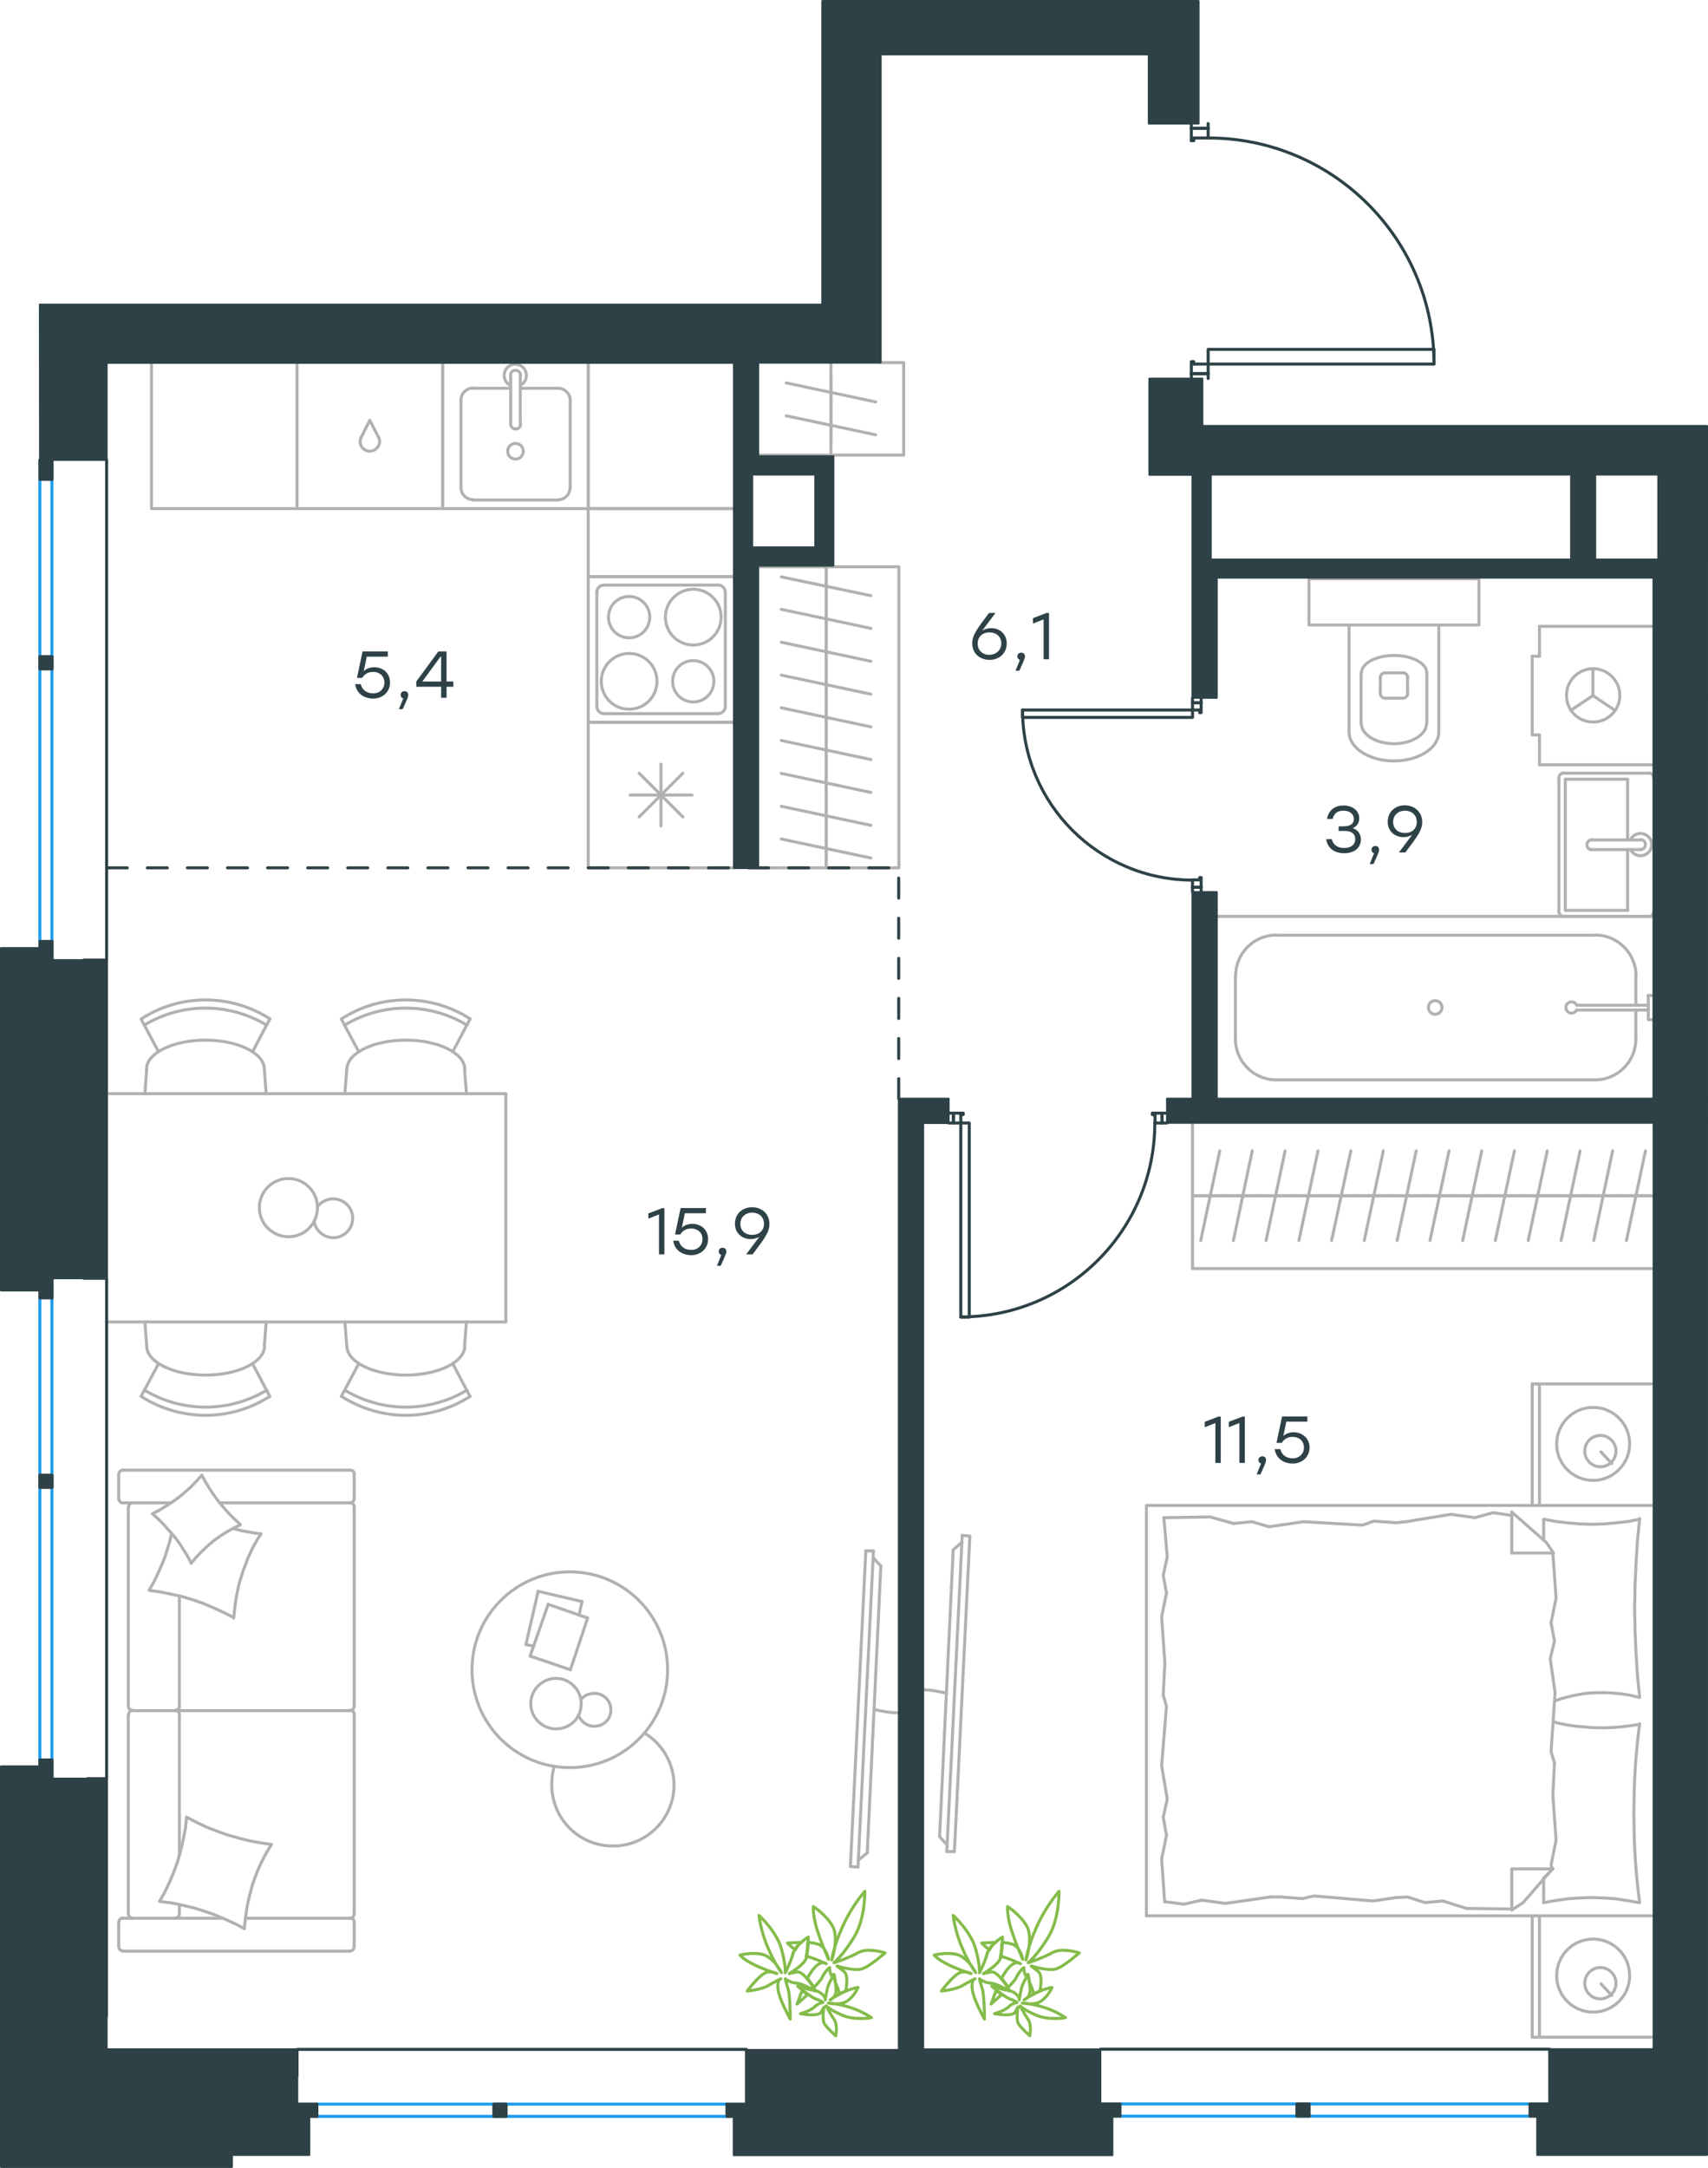 <?xml version="1.0" encoding="utf-8"?>
<!-- Generator: Adobe Illustrator 26.5.0, SVG Export Plug-In . SVG Version: 6.00 Build 0)  -->
<svg version="1.1" id="Слой_1" xmlns="http://www.w3.org/2000/svg" xmlns:xlink="http://www.w3.org/1999/xlink" x="0px" y="0px"
	 viewBox="0 0 852.2 1081" style="enable-background:new 0 0 852.2 1081;" xml:space="preserve">
<style type="text/css">
	.st0{fill:none;stroke:#B2B1B0;stroke-width:1.5;stroke-linecap:round;stroke-linejoin:round;stroke-miterlimit:22.926;}
	.st1{fill:none;stroke:#2D4146;stroke-width:1.5;stroke-linecap:round;stroke-linejoin:round;stroke-miterlimit:22.926;}
	.st2{fill:none;stroke:#1D9CEB;stroke-width:1.5;stroke-linecap:round;stroke-linejoin:round;stroke-miterlimit:22.926;}
	
		.st3{fill:none;stroke:#2D4146;stroke-width:1.5;stroke-linecap:round;stroke-linejoin:round;stroke-miterlimit:22.926;stroke-dasharray:10,10;}
	.st4{fill:#2D4146;}
	.st5{fill:#2D4146;stroke:#2D4146;stroke-linecap:round;stroke-linejoin:round;stroke-miterlimit:10;}
	.st6{fill:none;stroke:#84BC4A;stroke-width:1.5;stroke-linecap:round;stroke-linejoin:round;stroke-miterlimit:22.926;}
</style>
<g>
	<path class="st0" d="M436.1,852.3c4.2,1,8.3,1.7,12.4,1.7"/>
	<line class="st0" x1="428.1" y1="930.9" x2="435.8" y2="773.3"/>
	<line class="st0" x1="432" y1="773.2" x2="424.3" y2="930.6"/>
	<line class="st0" x1="424.3" y1="930.6" x2="428.1" y2="930.9"/>
	<line class="st0" x1="439.5" y1="780.8" x2="432.7" y2="923.8"/>
	<line class="st0" x1="435.7" y1="776.7" x2="439.5" y2="780.8"/>
	<line class="st0" x1="432.7" y1="923.8" x2="428.2" y2="927.5"/>
	<line class="st0" x1="432" y1="773.2" x2="435.8" y2="773.3"/>
</g>
<g>
	<path class="st0" d="M472.2,844.2c-4.2-1-8.3-1.7-12.4-1.7"/>
	<line class="st0" x1="480.1" y1="765.5" x2="472.4" y2="923.2"/>
	<line class="st0" x1="476.2" y1="923.2" x2="483.9" y2="765.9"/>
	<line class="st0" x1="483.9" y1="765.9" x2="480.1" y2="765.5"/>
	<line class="st0" x1="468.8" y1="915.7" x2="475.6" y2="772.7"/>
	<line class="st0" x1="472.5" y1="919.8" x2="468.8" y2="915.7"/>
	<line class="st0" x1="475.6" y1="772.7" x2="480" y2="768.9"/>
	<line class="st0" x1="476.2" y1="923.2" x2="472.4" y2="923.2"/>
</g>
<line class="st0" x1="111.1" y1="956.4" x2="61.3" y2="956.4"/>
<line class="st0" x1="89.5" y1="854.9" x2="89.5" y2="925"/>
<line class="st0" x1="85.2" y1="749.3" x2="61.3" y2="749.3"/>
<polyline class="st0" points="76.1,754.7 79.6,752.9 83,750.8 86.2,748.7 89.4,746.4 92.4,743.9 95.3,741.3 98,738.5 100.7,735.5 
	"/>
<polyline class="st0" points="116.4,762.1 119.8,763 123.3,763.7 126.8,764.3 130.2,764.8 "/>
<polyline class="st0" points="95.4,779.4 93.6,775.9 91.5,772.6 89.4,769.3 87,766.1 84.4,763.2 81.8,760.2 79,757.4 76.1,754.7 "/>
<polyline class="st0" points="121.9,961.6 117,959 111.9,956.7 106.7,954.5 101.4,952.7 96.1,951.1 90.6,949.8 85.2,948.7 79.6,948 
	82.3,943.2 84.7,938.2 86.8,933.1 88.7,927.9 90.2,922.5 91.5,917 92.5,911.6 93.1,906 "/>
<polyline class="st0" points="130.2,764.8 128.7,767.1 127.3,769.5 126,771.9 124.8,774.5 123.6,777 122.7,779.6 121.7,782.1 
	120.8,784.8 119.2,790.1 118,795.6 117.2,801.1 116.6,806.8 "/>
<polyline class="st0" points="116.4,806.4 111.5,803.9 106.5,801.6 101.3,799.4 96.1,797.6 90.7,796 85.3,794.8 79.9,793.7 
	74.4,792.9 76.3,789.6 78,786.2 79.6,782.7 81.1,779.3 82.5,775.7 83.6,772.1 84.7,768.5 85.6,764.7 "/>
<polyline class="st0" points="135.4,919.6 134,922 132.6,924.4 131.3,926.8 130.1,929.3 128.9,931.8 127.9,934.4 126.9,937 
	126,939.6 124.5,945.1 123.3,950.5 122.5,956.1 121.9,961.6 "/>
<polyline class="st0" points="100.7,735.5 102.6,739 104.7,742.4 106.9,745.7 109.2,748.8 111.7,751.8 114.3,754.7 117.1,757.5 
	120,760.2 116.5,761.9 113.1,763.8 109.8,765.9 106.6,768.2 103.6,770.8 100.7,773.5 98,776.3 95.4,779.4 "/>
<polyline class="st0" points="93.1,906 98.1,908.6 103.1,911 108.3,913 113.6,914.9 119,916.4 124.4,917.8 130,918.8 135.4,919.6 
	"/>
<path class="st0" d="M87.5,852.8c1.1,0,2-0.9,2-2"/>
<line class="st0" x1="89.5" y1="850.8" x2="89.5" y2="795.8"/>
<path class="st0" d="M87.5,956.3c1.1,0,2-0.9,2-2"/>
<path class="st0" d="M89.5,854.8c0-1.1-0.9-2-2-2"/>
<line class="st0" x1="89.5" y1="949.6" x2="89.5" y2="954.3"/>
<path class="st0" d="M66.2,749.3c-1.1,0-2,0.9-2,2"/>
<path class="st0" d="M176.8,751.3c0-1.1-0.9-2-2-2"/>
<path class="st0" d="M64.1,850.8c0,1.1,0.9,2,2,2"/>
<path class="st0" d="M174.7,852.8c1.1,0,2-0.9,2-2"/>
<line class="st0" x1="64" y1="850.8" x2="64" y2="751.4"/>
<line class="st0" x1="176.7" y1="751.4" x2="176.7" y2="850.8"/>
<path class="st0" d="M64.1,954.3c0,1.1,0.9,2,2,2"/>
<path class="st0" d="M174.7,956.3c1.1,0,2-0.9,2-2"/>
<path class="st0" d="M61.3,956.3c-1.1,0-2,0.9-2,2"/>
<path class="st0" d="M66.2,852.8c-1.1,0-2,0.9-2,2"/>
<path class="st0" d="M176.8,854.8c0-1.1-0.9-2-2-2"/>
<path class="st0" d="M176.8,735c0-1.1-0.9-2-2-2"/>
<path class="st0" d="M174.7,749.3c1.1,0,2-0.9,2-2"/>
<path class="st0" d="M61.3,733c-1.1,0-2,0.9-2,2"/>
<path class="st0" d="M59.3,747.3c0,1.1,0.9,2,2,2"/>
<path class="st0" d="M59.3,970.7c0,1.1,0.9,2,2,2"/>
<path class="st0" d="M176.8,958.3c0-1.1-0.9-2-2-2"/>
<path class="st0" d="M174.7,972.7c1.1,0,2-0.9,2-2"/>
<line class="st0" x1="64" y1="854.9" x2="64" y2="954.3"/>
<line class="st0" x1="174.7" y1="852.9" x2="66.1" y2="852.9"/>
<line class="st0" x1="176.7" y1="954.3" x2="176.7" y2="854.9"/>
<line class="st0" x1="61.3" y1="733" x2="174.7" y2="733"/>
<line class="st0" x1="176.7" y1="735" x2="176.7" y2="747.4"/>
<line class="st0" x1="174.7" y1="749.3" x2="109.9" y2="749.3"/>
<line class="st0" x1="59.2" y1="747.4" x2="59.2" y2="735"/>
<line class="st0" x1="122.7" y1="956.4" x2="174.7" y2="956.4"/>
<line class="st0" x1="176.7" y1="958.4" x2="176.7" y2="970.7"/>
<line class="st0" x1="174.7" y1="972.8" x2="61.3" y2="972.8"/>
<line class="st0" x1="59.2" y1="970.7" x2="59.2" y2="958.4"/>
<line class="st0" x1="754.3" y1="951.8" x2="731.7" y2="951.5"/>
<polyline class="st0" points="774.8,895 776.4,917.5 773.9,929.8 774.3,931.8 "/>
<polyline class="st0" points="774.8,774.3 776.4,796.8 773.9,809.1 "/>
<polyline class="st0" points="775.9,843.9 773.9,873.3 775.6,879 "/>
<polyline class="st0" points="773.9,809.1 775.6,818.1 773.5,827.1 775.9,843.9 "/>
<line class="st0" x1="775.6" y1="879" x2="774.8" y2="895"/>
<polyline class="st0" points="770.2,948.6 776.1,947.6 782.1,946.7 788.1,946.3 794,946.1 800,946.3 806,946.7 811.9,947.6 
	817.7,948.6 "/>
<polyline class="st0" points="818.1,948.6 817.4,943.1 816.8,937.5 816.3,932 815.9,926.4 815.6,920.9 815.4,915.3 815.2,904 
	815.4,892.9 815.6,887.3 815.9,881.7 816.3,876.1 816.8,870.5 817.4,865 818.1,859.4 "/>
<polyline class="st0" points="701.5,758.7 724,755 735.9,756.7 "/>
<polyline class="st0" points="735.9,756.7 744.9,754.2 753.8,755.5 754.6,755.5 "/>
<line class="st0" x1="696.6" y1="759.2" x2="701.5" y2="758.7"/>
<polyline class="st0" points="638.9,760.4 650.3,758.7 679.8,760.4 685.5,758.4 696.6,759.2 "/>
<polyline class="st0" points="580.7,756.7 603.7,756.3 615.5,759.6 "/>
<polyline class="st0" points="615.5,759.6 624.6,758.7 633.2,761.2 638.9,760.4 "/>
<polyline class="st0" points="634,945.8 611.5,949 599.6,947.4 "/>
<polyline class="st0" points="599.6,947.4 590.6,949.4 581.6,948.2 "/>
<line class="st0" x1="638.9" y1="945.8" x2="634" y2="945.8"/>
<polyline class="st0" points="696.6,946.1 685.1,947.8 655.7,945.3 649.9,946.6 638.9,945.8 "/>
<line class="st0" x1="731.7" y1="951.5" x2="719.9" y2="947.8"/>
<polyline class="st0" points="719.9,947.8 710.9,948.6 702.3,945.8 696.6,946.1 "/>
<polyline class="st0" points="818.1,859.8 808.9,861 804.5,861.3 800.1,861.5 793.7,861.3 790.6,861 787.5,860.8 784.3,860.4 
	781.3,859.9 778.2,859.3 775.1,858.5 "/>
<polyline class="st0" points="818.1,757.5 812.3,758.6 806.2,759.3 800.3,759.8 794.4,760 788.3,759.8 782.4,759.3 776.5,758.6 
	770.7,757.5 "/>
<polyline class="st0" points="775.7,848.1 778.7,847 781.7,846.2 784.6,845.5 787.6,844.9 790.5,844.4 793.5,844.1 796.5,844 
	799.7,843.9 804.3,844.1 808.8,844.5 813.3,845.2 817.7,846.3 "/>
<polyline class="st0" points="818.1,846.3 817,835.3 816.3,824.2 815.8,813 815.6,801.7 815.8,790.6 816.3,779.4 817,768.2 
	818.1,757.1 "/>
<polyline class="st0" points="581.2,829.1 579.6,806.2 582,794.3 "/>
<polyline class="st0" points="582,794.3 580.4,785.4 582.4,776.3 580.7,756.7 "/>
<polyline class="st0" points="581.1,948.2 579.6,926.9 582,915.1 "/>
<polyline class="st0" points="579.6,880.3 582,850.8 580.4,845.1 "/>
<polyline class="st0" points="582,915.1 580.4,906 582.4,897 579.6,880.3 "/>
<line class="st0" x1="580.4" y1="845.1" x2="581.2" y2="829.1"/>
<line class="st0" x1="754.3" y1="753.9" x2="754.3" y2="774.3"/>
<polyline class="st0" points="774.8,931.5 760,948.6 754.3,952.3 "/>
<line class="st0" x1="774.8" y1="774.3" x2="754.3" y2="774.3"/>
<line class="st0" x1="770.2" y1="948.6" x2="770.2" y2="936.6"/>
<polyline class="st0" points="754.3,753.9 771.5,769 775.1,774.3 "/>
<line class="st0" x1="754.3" y1="952.3" x2="754.3" y2="931.8"/>
<polyline class="st0" points="770.2,936.4 774.8,931.8 754.3,931.8 "/>
<line class="st0" x1="770.2" y1="767.9" x2="770.2" y2="757.5"/>
<line class="st0" x1="798.8" y1="989.1" x2="804.2" y2="994.9"/>
<path class="st0" d="M798.5,996.6c4.3,0,7.8-3.5,7.8-7.8c0-4.3-3.5-7.8-7.8-7.8c-4.3,0-7.8,3.5-7.8,7.8
	C790.7,993.1,794.2,996.6,798.5,996.6"/>
<path class="st0" d="M794.9,1003.2c10,0,18.2-8.1,18.2-18.2c0-10.1-8.2-18.2-18.2-18.2c-10.1,0-18.2,8.1-18.2,18.2
	C776.6,995,784.8,1003.2,794.9,1003.2"/>
<line class="st0" x1="798.8" y1="723.9" x2="804.2" y2="729.7"/>
<path class="st0" d="M798.5,731.3c4.3,0,7.8-3.5,7.8-7.8c0-4.3-3.5-7.8-7.8-7.8c-4.3,0-7.8,3.5-7.8,7.8
	C790.7,727.8,794.2,731.3,798.5,731.3"/>
<path class="st0" d="M794.9,738.1c10,0,18.2-8.2,18.2-18.2c0-10.1-8.2-18.2-18.2-18.2c-10.1,0-18.2,8.2-18.2,18.2
	C776.6,729.9,784.8,738.1,794.9,738.1"/>
<line class="st0" x1="768.1" y1="955.2" x2="768.1" y2="1015.7"/>
<line class="st0" x1="768.1" y1="690" x2="768.1" y2="750.6"/>
<polyline class="st0" points="825,1015.7 764.5,1015.7 764.5,955.2 "/>
<polyline class="st0" points="825,690 764.5,690 764.5,750.6 "/>
<polyline class="st0" points="825,955.2 572,955.2 572,750.6 825,750.6 "/>
<line class="st0" x1="595.6" y1="596.2" x2="612" y2="596.2"/>
<line class="st0" x1="608.6" y1="573.8" x2="599.1" y2="618.5"/>
<line class="st0" x1="612" y1="596.2" x2="628.3" y2="596.2"/>
<line class="st0" x1="624.8" y1="573.8" x2="615.4" y2="618.5"/>
<line class="st0" x1="628.3" y1="596.2" x2="644.6" y2="596.2"/>
<line class="st0" x1="641.2" y1="573.8" x2="631.7" y2="618.5"/>
<line class="st0" x1="644.6" y1="596.2" x2="661" y2="596.2"/>
<line class="st0" x1="657.6" y1="573.8" x2="648.1" y2="618.5"/>
<line class="st0" x1="661" y1="596.2" x2="677.4" y2="596.2"/>
<line class="st0" x1="674" y1="573.8" x2="664.4" y2="618.5"/>
<line class="st0" x1="677.4" y1="596.2" x2="693.7" y2="596.2"/>
<line class="st0" x1="690.2" y1="573.8" x2="680.7" y2="618.5"/>
<line class="st0" x1="693.7" y1="596.2" x2="710" y2="596.2"/>
<line class="st0" x1="706.6" y1="573.8" x2="697.1" y2="618.5"/>
<line class="st0" x1="710" y1="596.2" x2="726.4" y2="596.2"/>
<line class="st0" x1="723" y1="573.8" x2="713.5" y2="618.5"/>
<line class="st0" x1="595" y1="596.2" x2="825" y2="596.2"/>
<line class="st0" x1="726.4" y1="596.2" x2="742.7" y2="596.2"/>
<line class="st0" x1="739.3" y1="573.8" x2="729.8" y2="618.5"/>
<line class="st0" x1="742.7" y1="596.2" x2="759.1" y2="596.2"/>
<line class="st0" x1="755.6" y1="573.8" x2="746.1" y2="618.5"/>
<line class="st0" x1="759.1" y1="596.2" x2="775.4" y2="596.2"/>
<line class="st0" x1="772" y1="573.8" x2="762.5" y2="618.5"/>
<line class="st0" x1="775.4" y1="596.2" x2="791.8" y2="596.2"/>
<line class="st0" x1="788.4" y1="573.8" x2="778.9" y2="618.5"/>
<line class="st0" x1="791.8" y1="596.2" x2="808.1" y2="596.2"/>
<line class="st0" x1="804.6" y1="573.8" x2="795.2" y2="618.5"/>
<line class="st0" x1="808.1" y1="596.2" x2="824.4" y2="596.2"/>
<line class="st0" x1="821" y1="573.8" x2="811.5" y2="618.5"/>
<polyline class="st0" points="825,632.5 595,632.5 595,559.9 "/>
<line class="st0" x1="816.2" y1="518.1" x2="816.2" y2="503.6"/>
<path class="st0" d="M786.7,501.1c-0.6-1.2-1.9-1.8-3.2-1.5c-1.3,0.3-2.2,1.4-2.2,2.7c0,1.3,0.9,2.5,2.2,2.8
	c1.3,0.3,2.6-0.4,3.2-1.6"/>
<line class="st0" x1="822.4" y1="503.6" x2="786.7" y2="503.6"/>
<line class="st0" x1="822.4" y1="501.2" x2="786.7" y2="501.2"/>
<line class="st0" x1="822.4" y1="496.3" x2="825" y2="496.3"/>
<polyline class="st0" points="822.4,496.3 822.4,508.4 825,508.4 "/>
<path class="st0" d="M719.5,502.3c0-1.8-1.5-3.4-3.4-3.4c-1.9,0-3.4,1.5-3.4,3.4c0,1.9,1.5,3.4,3.4,3.4
	C718,505.7,719.5,504.1,719.5,502.3"/>
<path class="st0" d="M795.9,538.4c11.2,0,20.3-9.1,20.3-20.4"/>
<path class="st0" d="M816.3,486.6c0-11.2-9.1-20.4-20.3-20.4"/>
<path class="st0" d="M616.4,518c0,11.2,9.1,20.4,20.3,20.4"/>
<path class="st0" d="M636.8,466.2c-11.2,0-20.3,9.1-20.3,20.4"/>
<line class="st0" x1="816.2" y1="486.6" x2="816.2" y2="501.2"/>
<line class="st0" x1="795.9" y1="538.4" x2="636.7" y2="538.4"/>
<line class="st0" x1="616.4" y1="518.1" x2="616.4" y2="486.6"/>
<line class="st0" x1="636.7" y1="466.3" x2="795.9" y2="466.3"/>
<line class="st0" x1="607.1" y1="456.9" x2="825" y2="456.9"/>
<line class="st0" x1="812.1" y1="423.6" x2="812.1" y2="453.9"/>
<polyline class="st0" points="812.1,418.8 812.1,388.5 781,388.5 "/>
<polyline class="st0" points="781,388.5 781,453.9 812.1,453.9 "/>
<path class="st0" d="M777.8,454.4c0,1.4,1.1,2.5,2.5,2.5"/>
<path class="st0" d="M780.3,385.4c-1.4,0-2.5,1.1-2.5,2.5"/>
<path class="st0" d="M822.7,456.9c1.4,0,2.5-1.1,2.5-2.5"/>
<path class="st0" d="M825.1,387.9c0-1.4-1.1-2.5-2.5-2.5"/>
<path class="st0" d="M794.3,418.7c-1.4,0-2.5,1.1-2.5,2.5c0,1.4,1.1,2.5,2.5,2.5"/>
<line class="st0" x1="818.5" y1="423.6" x2="794.3" y2="423.6"/>
<path class="st0" d="M818.5,423.6c1.4,0,2.5-1.1,2.5-2.5c0-1.4-1.1-2.5-2.5-2.5"/>
<line class="st0" x1="818.5" y1="418.8" x2="794.3" y2="418.8"/>
<path class="st0" d="M813.6,423.6c1.1,2.3,3.7,3.5,6.2,2.9c2.5-0.6,4.3-2.8,4.3-5.4c0-2.6-1.8-4.8-4.3-5.4c-2.5-0.6-5.1,0.6-6.2,2.9
	"/>
<line class="st0" x1="822.6" y1="456.9" x2="780.2" y2="456.9"/>
<line class="st0" x1="777.8" y1="454.5" x2="777.8" y2="387.9"/>
<line class="st0" x1="780.2" y1="385.5" x2="822.6" y2="385.5"/>
<line class="st0" x1="768.1" y1="366.4" x2="764.5" y2="366.4"/>
<line class="st0" x1="768.1" y1="327.2" x2="764.5" y2="327.2"/>
<line class="st0" x1="768.1" y1="381.3" x2="768.1" y2="366.4"/>
<line class="st0" x1="768.1" y1="312.3" x2="768.1" y2="327.2"/>
<polyline class="st0" points="805.8,354.2 794.8,346.8 783.7,354.2 "/>
<line class="st0" x1="794.8" y1="346.8" x2="794.8" y2="333.5"/>
<path class="st0" d="M794.9,360c7.3,0,13.3-5.9,13.3-13.3c0-7.3-6-13.3-13.3-13.3c-7.3,0-13.3,5.9-13.3,13.3
	C781.6,354.1,787.5,360,794.9,360"/>
<line class="st0" x1="825" y1="381.3" x2="768.1" y2="381.3"/>
<line class="st0" x1="764.5" y1="366.4" x2="764.5" y2="327.2"/>
<line class="st0" x1="768.1" y1="312.3" x2="825" y2="312.3"/>
<path class="st0" d="M699.9,348.1c1.4,0,2.5-1.1,2.5-2.4"/>
<path class="st0" d="M688.7,345.7c0,1.4,1.1,2.4,2.5,2.4"/>
<path class="st0" d="M702.4,337.9c0-1.4-1.1-2.5-2.5-2.5"/>
<path class="st0" d="M691.2,335.4c-1.4,0-2.5,1.1-2.5,2.5"/>
<line class="st0" x1="702.3" y1="337.9" x2="702.3" y2="345.7"/>
<line class="st0" x1="699.9" y1="348.1" x2="691.1" y2="348.1"/>
<line class="st0" x1="688.7" y1="345.7" x2="688.7" y2="337.9"/>
<line class="st0" x1="691.1" y1="335.5" x2="699.9" y2="335.5"/>
<path class="st0" d="M711.9,335.5c0-4.8-7.3-8.7-16.3-8.7c-9,0-16.3,3.9-16.3,8.7"/>
<line class="st0" x1="711.9" y1="360.6" x2="711.9" y2="335.5"/>
<path class="st0" d="M679.2,360.6c0,5.6,7.3,10.2,16.3,10.2c9,0,16.3-4.6,16.3-10.2"/>
<line class="st0" x1="679.1" y1="360.6" x2="679.1" y2="335.5"/>
<path class="st0" d="M673.1,364.9c0,8,10,14.5,22.4,14.5c12.4,0,22.4-6.5,22.4-14.5"/>
<line class="st0" x1="717.9" y1="364.9" x2="717.9" y2="311.6"/>
<line class="st0" x1="673.1" y1="364.9" x2="673.1" y2="311.6"/>
<rect x="653.1" y="288.6" class="st0" width="84.8" height="23"/>
<path class="st0" d="M172,693.1c18.8,11.3,42.2,11.3,61,0"/>
<path class="st0" d="M170.4,696.2c19.6,12.6,44.7,12.6,64.2,0"/>
<line class="st0" x1="225.9" y1="679.9" x2="234.5" y2="696.2"/>
<line class="st0" x1="179" y1="679.9" x2="170.3" y2="696.2"/>
<line class="st0" x1="173" y1="671.1" x2="172.1" y2="659.1"/>
<line class="st0" x1="231.8" y1="671.1" x2="232.7" y2="659.1"/>
<path class="st0" d="M173.1,671.1c0,8,13.2,14.5,29.4,14.5c16.2,0,29.4-6.5,29.4-14.5"/>
<path class="st0" d="M233,511.1c-18.8-11.3-42.2-11.3-61,0"/>
<path class="st0" d="M234.6,508c-19.6-12.6-44.7-12.6-64.2,0"/>
<line class="st0" x1="225.9" y1="524.4" x2="234.5" y2="508.1"/>
<line class="st0" x1="179" y1="524.4" x2="170.3" y2="508.1"/>
<line class="st0" x1="173" y1="533.1" x2="172.1" y2="545.3"/>
<line class="st0" x1="231.8" y1="533.1" x2="232.7" y2="545.3"/>
<path class="st0" d="M231.9,533.1c0-8-13.2-14.5-29.4-14.5c-16.2,0-29.4,6.5-29.4,14.5"/>
<path class="st0" d="M133,511.1c-18.8-11.3-42.2-11.3-61,0"/>
<path class="st0" d="M134.7,508c-19.6-12.6-44.7-12.6-64.2,0"/>
<line class="st0" x1="79.1" y1="524.4" x2="70.4" y2="508.1"/>
<line class="st0" x1="126" y1="524.4" x2="134.6" y2="508.1"/>
<line class="st0" x1="131.9" y1="533.1" x2="132.8" y2="545.3"/>
<line class="st0" x1="73.2" y1="533.1" x2="72.3" y2="545.3"/>
<path class="st0" d="M131.9,533.1c0-8-13.2-14.5-29.4-14.5c-16.2,0-29.4,6.5-29.4,14.5"/>
<path class="st0" d="M72.1,693.1c18.8,11.3,42.2,11.3,61,0"/>
<path class="st0" d="M70.4,696.2c19.6,12.6,44.7,12.6,64.2,0"/>
<line class="st0" x1="126" y1="679.9" x2="134.6" y2="696.2"/>
<line class="st0" x1="79.1" y1="679.9" x2="70.4" y2="696.2"/>
<line class="st0" x1="73.2" y1="671.1" x2="72.3" y2="659.1"/>
<line class="st0" x1="131.9" y1="671.1" x2="132.8" y2="659.1"/>
<path class="st0" d="M73.2,671.1c0,8,13.2,14.5,29.4,14.5c16.2,0,29.4-6.5,29.4-14.5"/>
<path class="st0" d="M156.7,609c0.8,4.5,4.7,7.9,9.3,8.1c4.6,0.1,8.7-3,9.7-7.5c1.1-4.5-1.2-9.1-5.4-11c-4.2-1.9-9.2-0.6-11.9,3.1"
	/>
<path class="st0" d="M158.4,602.1c0-8-6.5-14.5-14.5-14.5c-8,0-14.5,6.5-14.5,14.5c0,8,6.5,14.5,14.5,14.5
	C151.9,616.7,158.4,610.2,158.4,602.1"/>
<polyline class="st0" points="53.1,545.3 252.4,545.3 252.4,659.1 53.1,659.1 "/>
<line class="st0" x1="412.2" y1="431.2" x2="412.2" y2="414.8"/>
<line class="st0" x1="389.8" y1="418.3" x2="434.5" y2="427.8"/>
<line class="st0" x1="412.2" y1="414.8" x2="412.2" y2="398.5"/>
<line class="st0" x1="389.8" y1="402" x2="434.5" y2="411.5"/>
<line class="st0" x1="412.2" y1="398.5" x2="412.2" y2="382.2"/>
<line class="st0" x1="389.8" y1="385.6" x2="434.5" y2="395.1"/>
<line class="st0" x1="412.2" y1="432.7" x2="412.2" y2="282.6"/>
<line class="st0" x1="412.2" y1="382.2" x2="412.2" y2="365.8"/>
<line class="st0" x1="389.8" y1="369.2" x2="434.5" y2="378.7"/>
<line class="st0" x1="412.2" y1="365.8" x2="412.2" y2="349.5"/>
<line class="st0" x1="389.8" y1="352.9" x2="434.5" y2="362.4"/>
<line class="st0" x1="412.2" y1="349.5" x2="412.2" y2="333.1"/>
<line class="st0" x1="389.8" y1="336.6" x2="434.5" y2="346.1"/>
<line class="st0" x1="412.2" y1="333.1" x2="412.2" y2="316.8"/>
<line class="st0" x1="389.8" y1="320.2" x2="434.5" y2="329.7"/>
<line class="st0" x1="412.2" y1="316.8" x2="412.2" y2="300.4"/>
<line class="st0" x1="389.8" y1="303.8" x2="434.5" y2="313.3"/>
<line class="st0" x1="412.2" y1="300.4" x2="412.2" y2="284.1"/>
<line class="st0" x1="389.8" y1="287.6" x2="434.5" y2="297"/>
<polyline class="st0" points="378.3,282.6 448.5,282.6 448.5,432.7 378.3,432.7 "/>
<polyline class="st0" points="366.1,253.6 293.5,253.6 293.5,180.8 "/>
<line class="st0" x1="278.4" y1="193.6" x2="259.6" y2="193.6"/>
<path class="st0" d="M261.1,225c0-2.1-1.7-3.9-3.9-3.9c-2.1,0-3.9,1.7-3.9,3.9c0,2.2,1.7,3.9,3.9,3.9
	C259.4,228.9,261.1,227.1,261.1,225"/>
<path class="st0" d="M254.8,211.4c0,1.4,1.1,2.5,2.5,2.5c1.4,0,2.5-1.1,2.5-2.5"/>
<line class="st0" x1="259.6" y1="187.2" x2="259.6" y2="211.4"/>
<path class="st0" d="M259.7,187.1c0-1.4-1.1-2.5-2.5-2.5c-1.4,0-2.5,1.1-2.5,2.5"/>
<line class="st0" x1="254.8" y1="187.2" x2="254.8" y2="211.4"/>
<path class="st0" d="M259.6,192.1c2.3-1.1,3.5-3.7,2.9-6.2c-0.6-2.5-2.8-4.3-5.4-4.3c-2.6,0-4.8,1.8-5.4,4.3
	c-0.6,2.5,0.6,5.1,2.9,6.2"/>
<path class="st0" d="M284.5,199.6c0-3.3-2.7-6-6-6"/>
<path class="st0" d="M236,193.5c-3.3,0-6,2.7-6,6"/>
<path class="st0" d="M278.4,249.2c3.3,0,6-2.7,6-6"/>
<path class="st0" d="M230,243.1c0,3.3,2.7,6,6,6"/>
<line class="st0" x1="284.5" y1="199.6" x2="284.5" y2="243.2"/>
<line class="st0" x1="278.4" y1="249.3" x2="236" y2="249.3"/>
<line class="st0" x1="230" y1="243.2" x2="230" y2="199.6"/>
<line class="st0" x1="236" y1="193.6" x2="254.8" y2="193.6"/>
<polyline class="st0" points="293.5,180.8 293.5,253.6 220.9,253.6 220.9,180.8 "/>
<path class="st0" d="M180.1,218.1c-0.9,2.1-0.3,4.5,1.4,5.8c1.8,1.4,4.3,1.4,6,0c1.8-1.4,2.4-3.8,1.5-5.8"/>
<polyline class="st0" points="188.9,218.1 184.5,209.5 180.2,218.1 "/>
<polyline class="st0" points="75.6,180.8 75.6,253.6 148.2,253.6 148.2,180.8 148.2,253.6 220.9,253.6 220.9,180.8 "/>
<line class="st0" x1="318.9" y1="385.5" x2="340.7" y2="407.3"/>
<line class="st0" x1="318.9" y1="407.3" x2="340.7" y2="385.5"/>
<line class="st0" x1="329.8" y1="381" x2="329.8" y2="411.8"/>
<line class="st0" x1="314.4" y1="396.4" x2="345.3" y2="396.4"/>
<polyline class="st0" points="366.1,360.1 293.5,360.1 293.5,432.7 366.1,432.7 "/>
<line class="st0" x1="414.6" y1="226.9" x2="414.6" y2="180.8"/>
<line class="st0" x1="414.6" y1="220.2" x2="414.6" y2="203.9"/>
<line class="st0" x1="392.3" y1="207.3" x2="436.9" y2="216.8"/>
<line class="st0" x1="414.6" y1="203.9" x2="414.6" y2="187.6"/>
<line class="st0" x1="392.3" y1="190.9" x2="436.9" y2="200.4"/>
<polyline class="st0" points="439.1,180.8 450.9,180.8 450.9,226.9 378.3,226.9 "/>
<path class="st0" d="M332,307.7c0,7.7,6.2,13.9,13.9,13.9c7.7,0,13.9-6.2,13.9-13.9c0-7.7-6.2-13.9-13.9-13.9
	C338.2,293.8,332,300.1,332,307.7"/>
<path class="st0" d="M303.6,307.7c0,5.7,4.6,10.3,10.3,10.3c5.7,0,10.3-4.6,10.3-10.3c0-5.7-4.6-10.3-10.3-10.3
	C308.2,297.4,303.6,302,303.6,307.7"/>
<path class="st0" d="M300,339.7c0,7.7,6.2,13.9,13.9,13.9c7.7,0,13.9-6.2,13.9-13.9c0-7.7-6.2-13.9-13.9-13.9
	C306.3,325.8,300,332,300,339.7"/>
<path class="st0" d="M335.6,339.7c0,5.7,4.6,10.3,10.3,10.3c5.7,0,10.3-4.6,10.3-10.3c0-5.7-4.6-10.3-10.3-10.3
	C340.2,329.3,335.6,334,335.6,339.7"/>
<path class="st0" d="M301.4,291.7c-2,0-3.6,1.6-3.6,3.6"/>
<path class="st0" d="M361.9,295.3c0-2-1.6-3.6-3.6-3.6"/>
<path class="st0" d="M297.8,352.2c0,2,1.6,3.6,3.6,3.6"/>
<path class="st0" d="M358.3,355.8c2,0,3.6-1.6,3.6-3.6"/>
<line class="st0" x1="301.4" y1="291.7" x2="358.3" y2="291.7"/>
<line class="st0" x1="297.8" y1="352.2" x2="297.8" y2="295.3"/>
<line class="st0" x1="358.3" y1="355.8" x2="301.4" y2="355.8"/>
<line class="st0" x1="361.9" y1="295.3" x2="361.9" y2="352.2"/>
<polyline class="st0" points="366.1,360.1 293.5,360.1 293.5,287.5 366.1,287.5 "/>
<polyline class="st0" points="366.1,253.6 293.5,253.6 293.5,287.5 366.1,287.5 "/>
<line class="st1" x1="595" y1="442.4" x2="595" y2="444.8"/>
<polyline class="st1" points="595,347.9 595,350.4 595,354 "/>
<line class="st1" x1="595" y1="438.7" x2="595" y2="442.4"/>
<path class="st1" d="M510.2,354c0,46.8,38,84.8,84.8,84.8"/>
<line class="st1" x1="599.3" y1="442.4" x2="599.3" y2="437.6"/>
<line class="st1" x1="599.3" y1="350.4" x2="599.3" y2="347.9"/>
<line class="st1" x1="595" y1="354" x2="598.6" y2="354"/>
<polyline class="st1" points="599.3,350.4 599.3,355.3 598.6,355.3 598.6,354 "/>
<line class="st1" x1="598.6" y1="438.7" x2="598.6" y2="437.6"/>
<line class="st1" x1="599.3" y1="444.8" x2="599.3" y2="442.4"/>
<line class="st1" x1="595" y1="438.7" x2="598.6" y2="438.7"/>
<line class="st1" x1="598.6" y1="437.6" x2="599.3" y2="437.6"/>
<line class="st1" x1="595" y1="350.4" x2="599.3" y2="350.4"/>
<line class="st1" x1="595" y1="442.4" x2="599.3" y2="442.4"/>
<line class="st1" x1="595" y1="350.4" x2="599.3" y2="350.4"/>
<line class="st1" x1="595" y1="442.4" x2="599.3" y2="442.4"/>
<polygon class="st1" points="568.4,354 510.2,354 510.2,357.7 536.8,357.7 595,357.7 595,354 "/>
<line class="st1" x1="579.8" y1="559.9" x2="582.3" y2="559.9"/>
<polyline class="st1" points="473.3,559.9 475.7,559.9 479.4,559.9 "/>
<line class="st1" x1="576.3" y1="559.9" x2="579.8" y2="559.9"/>
<path class="st1" d="M479.4,656.6c53.5,0,96.8-43.3,96.8-96.8"/>
<line class="st1" x1="579.8" y1="555" x2="575" y2="555"/>
<line class="st1" x1="475.7" y1="555" x2="473.3" y2="555"/>
<line class="st1" x1="479.4" y1="559.9" x2="479.4" y2="555.7"/>
<polyline class="st1" points="475.7,555 480.6,555 480.6,555.7 479.4,555.7 "/>
<line class="st1" x1="576.3" y1="555.7" x2="575" y2="555.7"/>
<line class="st1" x1="582.3" y1="555" x2="579.8" y2="555"/>
<line class="st1" x1="576.3" y1="559.9" x2="576.3" y2="555.7"/>
<line class="st1" x1="575" y1="555.7" x2="575" y2="555"/>
<line class="st1" x1="475.7" y1="559.9" x2="475.7" y2="555"/>
<line class="st1" x1="579.8" y1="559.9" x2="579.8" y2="555"/>
<line class="st1" x1="475.7" y1="559.9" x2="475.7" y2="555"/>
<line class="st1" x1="579.8" y1="559.9" x2="579.8" y2="555"/>
<polygon class="st1" points="479.4,586.5 479.4,656.7 483.6,656.7 483.6,630.2 483.6,559.9 479.4,559.9 "/>
<line class="st1" x1="602.8" y1="186.3" x2="602.8" y2="181.5"/>
<line class="st1" x1="602.8" y1="68.8" x2="602.8" y2="64"/>
<path class="st1" d="M715.5,181.4c0-62.2-50.4-112.6-112.6-112.6"/>
<line class="st1" x1="602.8" y1="64" x2="602.8" y2="61.6"/>
<line class="st1" x1="594.4" y1="64" x2="594.4" y2="70.1"/>
<line class="st1" x1="594.4" y1="186.3" x2="594.4" y2="188.7"/>
<line class="st1" x1="602.8" y1="188.7" x2="602.8" y2="186.3"/>
<line class="st1" x1="602.8" y1="181.5" x2="595.6" y2="181.5"/>
<polyline class="st1" points="594.4,186.3 594.4,180.3 595.6,180.3 595.6,181.5 "/>
<line class="st1" x1="595.6" y1="68.8" x2="595.6" y2="70.1"/>
<line class="st1" x1="594.4" y1="61.6" x2="594.4" y2="64"/>
<line class="st1" x1="602.8" y1="68.8" x2="595.6" y2="68.8"/>
<line class="st1" x1="595.6" y1="70.1" x2="594.4" y2="70.1"/>
<line class="st1" x1="602.8" y1="186.3" x2="594.4" y2="186.3"/>
<line class="st1" x1="602.8" y1="64" x2="594.4" y2="64"/>
<line class="st1" x1="602.8" y1="186.3" x2="594.4" y2="186.3"/>
<line class="st1" x1="602.8" y1="64" x2="594.4" y2="64"/>
<polygon class="st1" points="629.5,181.5 715.5,181.5 715.5,174.2 689,174.2 602.8,174.2 602.8,181.5 "/>
<rect x="48.9" y="1022" class="st1" width="99.3" height="13"/>
<rect x="43.7" y="886.8" class="st1" width="9.4" height="118.5"/>
<rect x="41.8" y="478.7" class="st1" width="11.3" height="158.6"/>
<line class="st2" x1="19.9" y1="469.1" x2="19.9" y2="238.9"/>
<line class="st2" x1="25.9" y1="469.1" x2="25.9" y2="238.9"/>
<rect x="19.9" y="469.4" class="st1" width="6.1" height="9.6"/>
<rect x="19.9" y="327.4" class="st1" width="6.1" height="6.1"/>
<rect x="19.9" y="229.3" class="st1" width="6.1" height="9.7"/>
<line class="st1" x1="53.2" y1="478.7" x2="53.2" y2="229.3"/>
<line class="st2" x1="19.9" y1="877.2" x2="19.9" y2="647"/>
<line class="st2" x1="25.9" y1="877.2" x2="25.9" y2="647"/>
<rect x="19.9" y="877.5" class="st1" width="6.1" height="9.6"/>
<rect x="19.9" y="735.5" class="st1" width="6.1" height="6.1"/>
<rect x="19.9" y="637.4" class="st1" width="6.1" height="9.7"/>
<line class="st1" x1="53.2" y1="886.8" x2="53.2" y2="637.4"/>
<line class="st2" x1="362.7" y1="1055.2" x2="157.9" y2="1055.2"/>
<line class="st2" x1="362.7" y1="1049.1" x2="157.9" y2="1049.1"/>
<rect x="362.7" y="1049.1" class="st1" width="9.7" height="6.1"/>
<rect x="246.4" y="1049.1" class="st1" width="6.1" height="6.1"/>
<rect x="148.4" y="1049.1" class="st1" width="9.7" height="6.1"/>
<line class="st1" x1="372.4" y1="1021.8" x2="148.4" y2="1021.8"/>
<line class="st2" x1="763.4" y1="1055.1" x2="558.6" y2="1055.1"/>
<line class="st2" x1="763.4" y1="1049" x2="558.6" y2="1049"/>
<rect x="763.4" y="1049" class="st1" width="9.6" height="6.1"/>
<rect x="647.1" y="1049" class="st1" width="6.1" height="6.1"/>
<rect x="549.1" y="1049" class="st1" width="9.7" height="6.1"/>
<line class="st1" x1="773" y1="1021.7" x2="549.1" y2="1021.7"/>
<polyline class="st3" points="448.4,547.8 448.4,432.7 52.2,432.7 "/>
<g>
	<path class="st4" d="M502.3,320.8c0,5-3.8,8.2-8.6,8.2c-4.7,0-8.6-3.1-8.6-8.3c0-4,2.4-7.2,8.4-15.1h3.2l-6.6,8.8
		c1.2-0.7,2.6-1.2,4.3-1.2C498.6,313.1,502.3,315.9,502.3,320.8z M499.6,320.8c0-3.5-2.6-5.5-5.9-5.5c-3.4,0-5.9,2.1-5.9,5.6
		c0,3.5,2.6,5.6,5.8,5.6C497,326.4,499.6,324.2,499.6,320.8z"/>
	<path class="st4" d="M508.6,334.4h-1.9l2.2-5.4c-0.8-0.2-1.3-0.9-1.3-1.7c0-1.1,0.8-1.9,1.9-1.9c0.8,0,1.9,0.4,1.9,1.9
		C511.4,327.8,511.3,328.5,508.6,334.4z"/>
	<path class="st4" d="M523.4,305.6v23.1h-2.7v-19.9l-5.3,2.1v-2.7l6.8-2.6H523.4z"/>
</g>
<g>
	<path class="st4" d="M194.6,340.3c0,4.7-3.7,8-8.4,8c-4.4,0-8.3-2.4-9-7.2h2.8c0.7,3,3.1,4.6,6.2,4.6c3.3,0,5.6-2.3,5.6-5.4
		c0-3.2-2.4-5.3-5.6-5.3c-2.6,0-4.4,1.2-5.5,3h-2.6l2.8-13.2h12.6v2.6H183l-1.5,7.2c1.3-1.2,3-1.9,5.3-1.9
		C191.1,332.7,194.6,335.6,194.6,340.3z"/>
	<path class="st4" d="M200.9,353.6H199l2.2-5.4c-0.8-0.2-1.3-0.9-1.3-1.7c0-1.1,0.8-1.9,1.9-1.9c0.8,0,1.9,0.4,1.9,1.9
		C203.7,347.1,203.6,347.8,200.9,353.6z"/>
	<path class="st4" d="M226.2,342.4h-3.4v5.5h-2.7v-5.5h-12.4v-2.6l11-15h4.1v15h3.4V342.4z M220.1,339.8v-12.4h-0.3l-9.1,12.4
		L220.1,339.8z"/>
</g>
<g>
	<path class="st4" d="M331.5,602.3v23.1h-2.7v-19.9l-5.3,2.1V605l6.8-2.6H331.5z"/>
	<path class="st4" d="M353.3,617.8c0,4.7-3.7,8-8.4,8c-4.4,0-8.3-2.4-9-7.2h2.8c0.7,3,3.1,4.6,6.2,4.6c3.3,0,5.6-2.3,5.6-5.4
		c0-3.2-2.4-5.3-5.6-5.3c-2.6,0-4.4,1.2-5.5,3h-2.6l2.8-13.2h12.6v2.6h-10.5l-1.5,7.2c1.3-1.2,3-1.9,5.3-1.9
		C349.8,610.2,353.3,613.1,353.3,617.8z"/>
	<path class="st4" d="M359.6,631.1h-1.9l2.2-5.4c-0.8-0.2-1.3-0.9-1.3-1.7c0-1.1,0.8-1.9,1.9-1.9c0.8,0,1.9,0.4,1.9,1.9
		C362.4,624.6,362.3,625.3,359.6,631.1z"/>
	<path class="st4" d="M383.9,610.3c0,4-2.4,7.2-8.4,15.1h-3.2l6.6-8.8c-1.2,0.7-2.6,1.2-4.3,1.2c-4.1,0-7.9-2.7-7.9-7.7
		c0-5,3.8-8.2,8.6-8.2C380,602,383.9,605,383.9,610.3z M381.2,610.2c0-3.5-2.6-5.6-5.9-5.6c-3.3,0-5.9,2.2-5.9,5.6
		c0,3.5,2.6,5.5,5.8,5.5C378.7,615.7,381.2,613.6,381.2,610.2z"/>
</g>
<g>
	<path class="st4" d="M609.1,706.3v23.1h-2.7v-19.9l-5.3,2.1v-2.7l6.8-2.6H609.1z"/>
	<path class="st4" d="M621.1,706.3v23.1h-2.7v-19.9l-5.3,2.1v-2.7l6.8-2.6H621.1z"/>
	<path class="st4" d="M628.9,735.1h-1.9l2.2-5.4c-0.8-0.2-1.3-0.9-1.3-1.7c0-1.1,0.8-1.9,1.9-1.9c0.8,0,1.9,0.4,1.9,1.9
		C631.7,728.5,631.6,729.3,628.9,735.1z"/>
	<path class="st4" d="M653.4,721.7c0,4.7-3.7,8-8.4,8c-4.4,0-8.3-2.4-9-7.2h2.8c0.7,3,3.1,4.6,6.2,4.6c3.3,0,5.6-2.3,5.6-5.4
		c0-3.2-2.4-5.3-5.6-5.3c-2.6,0-4.4,1.2-5.5,3h-2.6l2.8-13.2h12.6v2.6h-10.5l-1.5,7.2c1.3-1.2,3-1.9,5.3-1.9
		C649.8,714.2,653.4,717.1,653.4,721.7z"/>
</g>
<g>
	<path class="st4" d="M679,418.6c0,4.2-3.4,6.8-8.3,6.8c-4.5,0-8.3-2.2-9-7h2.8c0.7,3.1,3.2,4.4,6.2,4.4c3.4,0,5.5-1.7,5.5-4.4
		c0-2.3-1.4-4.1-5.1-4.1h-3.2V412h2.4c3.5,0,5.2-1.3,5.2-3.6c0-2.6-2.1-4.2-5.1-4.2c-2.8,0-4.7,1-5.5,4.1h-2.8
		c0.9-4.7,4.2-6.7,8.3-6.7c4.4,0,7.8,2.6,7.8,6.4c0,2.2-1.2,4.1-3.3,4.9C677.5,413.7,679,415.8,679,418.6z"/>
	<path class="st4" d="M685.3,430.8h-1.9l2.2-5.4c-0.8-0.2-1.3-0.9-1.3-1.7c0-1.1,0.8-1.9,1.9-1.9c0.8,0,1.9,0.4,1.9,1.9
		C688.1,424.2,688,425,685.3,430.8z"/>
	<path class="st4" d="M709.6,409.9c0,4-2.4,7.2-8.4,15.1H698l6.6-8.8c-1.2,0.7-2.6,1.2-4.3,1.2c-4.1,0-7.9-2.7-7.9-7.7
		c0-5,3.8-8.2,8.6-8.2C705.7,401.6,709.6,404.7,709.6,409.9z M706.9,409.8c0-3.5-2.6-5.6-5.9-5.6c-3.3,0-5.9,2.2-5.9,5.6
		c0,3.5,2.6,5.5,5.8,5.5C704.4,415.4,706.9,413.3,706.9,409.8z"/>
</g>
<rect x="19.9" y="327.4" class="st5" width="6.1" height="6.1"/>
<rect x="19.9" y="229.3" class="st5" width="6.1" height="9.7"/>
<rect x="19.9" y="735.5" class="st5" width="6.1" height="6.1"/>
<rect x="19.9" y="637.4" class="st5" width="6.1" height="9.7"/>
<rect x="246.4" y="1049.1" class="st5" width="6.1" height="6.1"/>
<path class="st5" d="M148.4,1055.1h-0.1v-30.2h0v-2.8H53v0l0.2-0.2V994h0V886.8h-3h-6.4H25.9v-9.4h-6.1v3.3H0.5v174.3v19.4v6h115.2
	v-6h38.6v-19.3h3.7v-6.1h-9.7V1055.1z M19.9,1055.1V887.1h0l0.2,167.9H19.9z"/>
<rect x="647.1" y="1049" class="st5" width="6.1" height="6.1"/>
<polygon class="st5" points="549.1,1055.1 549,1055.1 549,1049 549,1024.8 549,1022 549,1021.8 460.6,1021.8 460.6,559.9 
	473.3,559.9 473.3,558.3 473.3,556.8 473.3,550.7 473.3,549.3 473.3,547.8 450,547.8 448.5,547.8 448.5,1022 448.4,1022 
	448.4,1022.1 372.2,1022.1 372.2,1049 372.2,1049.1 362.7,1049.1 362.7,1055.2 366.1,1055.2 366.1,1074.5 555,1074.5 555,1055.1 
	558.7,1055.1 558.7,1049 549.1,1049 "/>
<polygon class="st5" points="25.9,478.7 25.9,469.4 19.9,469.4 19.9,479 19.9,479 20,637.3 41.8,637.3 41.8,637.3 53.1,637.3 
	53.1,478.7 50.2,478.7 50.2,478.7 "/>
<polygon class="st5" points="19.8,641 19.8,478.7 19.8,472.7 0.5,472.7 0.5,641 0.5,643.4 19.8,643.4 "/>
<path class="st5" d="M586.6,0.5H475.7h-9h-25.5h-18.7h-12.2v151.4H53.2H19.9l0.1,77.4h18.5h11.7h3v-48.4h313V222v5.5v1.5h1.5
	l0.1,1.5h1.4l-1.5,0.1v-1.5V229l-1.5,0.1v51.4v1.5v131.1v19.7h1.5h1.5h6.1h1.5h1.5v-39.3V282h36h1.5v-54.5h-1.5h-36v-46.7h60.8v-0.2
	h0.3V27.1h133.8v-0.2h0.3l-0.2-2.2h0.2v2.2l-0.3,0.2v2v32.5h0.3h2.1H598V0.5H586.6z M406.8,236.6v36.3h-31.5v-36.3H406.8z M437,26.9
	v-2.2V26.9L437,26.9z"/>
<path class="st5" d="M767,1055.1v2.3v17h84.7V279v-42.4v-24.2H599.9v-23.6h-24.3h-2.1v47.9h2.1H595V288v59.9h1.5h1.5h6.1h1.5h1.5
	V288h217.9v259.8H607.1v-103h-1.5h-1.5H598h-1.5H595v103h-12.7v1.5v1.4v6.1v1.5v1.5H595h1.5h228.6v461.9l0.3,0.2h-0.3v-0.2H773v0.2
	v1.4v1.5v24.2h-9.6v6.1h9.6v0H767z M598,558.3v-1.5V558.3L598,558.3z M783.9,279H604.1v-42.4h179.8V279z M795.9,279v-42.4h31.5V279
	H795.9z"/>
<g>
	<line class="st0" x1="268.5" y1="793.4" x2="290.4" y2="798.5"/>
	<line class="st0" x1="290.4" y1="798.5" x2="288.9" y2="805.3"/>
	<line class="st0" x1="266.3" y1="820.7" x2="262.4" y2="820"/>
	<line class="st0" x1="262.4" y1="820" x2="268.5" y2="793.4"/>
	<line class="st0" x1="273.5" y1="799.9" x2="293.2" y2="806.7"/>
	<line class="st0" x1="293.2" y1="806.7" x2="284.6" y2="832.5"/>
	<line class="st0" x1="284.6" y1="832.5" x2="264.5" y2="825.7"/>
	<line class="st0" x1="264.5" y1="825.7" x2="273.5" y2="799.9"/>
	<ellipse class="st0" cx="284.3" cy="832.5" rx="48.8" ry="48.8"/>
	<path class="st0" d="M290,849.4c0-6.8-5.7-12.6-12.6-12.6c-6.8,0-12.6,5.7-12.6,12.6c0,6.8,5.7,12.6,12.6,12.6
		C284.6,861.9,290,856.6,290,849.4z"/>
	<path class="st0" d="M290,847.2c1.4-1.8,3.9-2.9,6.5-2.9c4.7,0,8.3,3.6,8.3,8.2c0,4.7-3.6,8.2-8.3,8.2c-3.6,0-6.5-2.2-7.9-5.4"/>
	<path class="st0" d="M321.6,864.1c9,5.4,14.7,15.4,14.7,25.8c0,16.9-13.6,30.5-30.5,30.5c-16.9,0-30.5-13.6-30.5-30.5
		c0-3,0.3-6,1.2-9"/>
</g>
<g>
	<path class="st6" d="M416.1,978.6c0,0,4.5-3.6,10.1-12.9c5.6-9.2,5.3-22.7,5.3-22.7s-6.1,6.7-10.9,17.1
		c-4.7,10.3-5.6,17.1-5.6,17.1s3.6-10.3,0.6-16.5c-3.4-6.2-9.8-10.1-9.8-10.1s-0.3,4.2,1.7,10.9c2,6.7,5.9,15.4,5.9,15.4
		s-1.1-6.2-5.3-7.6c-1.1-0.3-3.1-0.8-5-0.8c-0.3,2-0.3,4.8-0.8,6.7c0.3,0.3,0.8,0.3,0.8,0.3c4.5,1.4,9.2,3.6,9.2,3.6
		s-2.2-2.2-6.1,2.2c-1.1,1.1-2.2,3.1-3.4,5c1.1,1.4,2.5,3.4,3.4,4.5c2-2,3.6-3.9,4.2-5.3c2.2-3.9,3.6-4.5,3.6-4.5s-0.3,2,1.1,4.5
		c0.6-0.8,0.8-1.1,0.8-1.1s0.3,1.7,0.8,3.9c0.8,1.7,1.7,3.6,2.2,5.9c0.8-0.6,1.7-0.8,2.8-1.4l0.3-0.3c0.8-3.9,0.8-8.1-0.8-9.5
		l-3.6-2.8c0,0,9.5,3.1,13.4,1.1c3.9-1.7,10.6-7.6,10.6-7.6s-8.4-2.8-13.1-0.3C423.4,976.3,416.1,978.6,416.1,978.6z M399.9,968.5
		c-3.6,0-7,0.3-7,0.3s1.7,1.7,3.9,3.4C397.7,970.5,398.5,969.3,399.9,968.5z M401.3,990c-0.3,0.3-0.3,0.8-0.6,1.1
		c1.1,0.3,2.8,0.8,4.2,1.1l0.3-0.3C404.4,991.4,403,990.6,401.3,990z M400.2,992.5c-1.4,3.6-2.5,6.7-2.5,6.7s2.5-2.2,5.3-4.8
		C402.1,993.9,401,993.1,400.2,992.5z M420,999c0,0.3,0.3,0.8,0.3,0.8h0.3c0-0.3,0.3-0.6,0.3-1.1C420.3,999,420.3,999,420,999z"/>
	<path class="st6" d="M391.8,983.6c0,0,0.3-4.5-2.2-12.9c-2.8-8.4-10.9-15.7-10.9-15.7s0.8,7.8,4.5,16.2c3.6,8.4,6.7,12.3,6.7,12.3
		s-3.6-7.3-9.2-9c-5.6-1.4-11.5,0.3-11.5,0.3s2.2,2.5,7.5,5c5.3,2.5,10.9,4.2,10.9,4.2s-2.8-1.7-5.9-0.3c-3.4,1.7-8.9,9-8.9,9
		s6.7-0.6,10.1-2.5c3.4-2,6.7-3.6,6.7-3.6s-2,0.3-1.4,5.3c0.6,5,6.1,14.8,6.1,14.8s0-11.7-1.1-15.1c-1.1-3.4-1.4-5-1.4-5
		s2.2,2,5.9,2.2c2.8,0.3,6.1,2.5,8.4,3.6c0.3,0.3,0.8,0.3,0.8,0.3c-1.1-2-6.1-10.3-9.5-9.5l-3.6,0.8c0,0,7.3-4.2,8.4-7.6
		c1.1-3.4,1.1-10.6,1.1-10.6s-6.1,3.6-7.5,7.8C394.6,978.3,391.8,983.6,391.8,983.6z"/>
	<path class="st6" d="M412.2,1000.1c0,0,2.2,2.2,8.4,4.8c6.1,2.5,14.2,1.1,14.2,1.1s-4.7-3.4-11.2-5.3c-6.7-2-10.3-2-10.3-2
		s5.9,1.4,9.5-1.1c3.6-2.5,5.3-6.7,5.3-6.7s-2.5,0.3-6.4,2c-3.9,1.7-7.5,4.2-7.5,4.2s2.2-0.8,2.8-3.4c0.6-2.5-0.8-9.2-0.8-9.2
		s-2.8,4.2-3.4,7c-0.6,2.8-1.1,5.6-1.1,5.6s0.8-1.1-2.2-3.4c-3.1-2.2-11.5-3.4-11.5-3.4s6.7,5.6,9.2,6.4c2.5,0.8,3.4,1.7,3.4,1.7
		s-2.2,0.3-4.2,2.2c-2,2-7,3.4-7,3.4s8.9,1.7,10.3-0.8l1.4-2.5c0,0-1.1,6.2,0.3,8.4c1.4,2.2,5.6,5.9,5.6,5.9s1.1-5.3-0.8-8.1
		C414.2,1004,412.2,1000.1,412.2,1000.1z"/>
</g>
<g>
	<path class="st6" d="M513,978.6c0,0,4.5-3.6,10.1-12.9c5.6-9.2,5.3-22.7,5.3-22.7s-6.1,6.7-10.9,17.1c-4.7,10.3-5.6,17.1-5.6,17.1
		s3.6-10.3,0.6-16.5c-3.4-6.2-9.8-10.1-9.8-10.1s-0.3,4.2,1.7,10.9c2,6.7,5.9,15.4,5.9,15.4s-1.1-6.2-5.3-7.6
		c-1.1-0.3-3.1-0.8-5-0.8c-0.3,2-0.3,4.8-0.8,6.7c0.3,0.3,0.8,0.3,0.8,0.3c4.5,1.4,9.2,3.6,9.2,3.6s-2.2-2.2-6.1,2.2
		c-1.1,1.1-2.2,3.1-3.4,5c1.1,1.4,2.5,3.4,3.4,4.5c2-2,3.6-3.9,4.2-5.3c2.2-3.9,3.6-4.5,3.6-4.5s-0.3,2,1.1,4.5
		c0.6-0.8,0.8-1.1,0.8-1.1s0.3,1.7,0.8,3.9c0.8,1.7,1.7,3.6,2.2,5.9c0.8-0.6,1.7-0.8,2.8-1.4l0.3-0.3c0.8-3.9,0.8-8.1-0.8-9.5
		l-3.6-2.8c0,0,9.5,3.1,13.4,1.1c3.9-1.7,10.6-7.6,10.6-7.6s-8.4-2.8-13.1-0.3C520.2,976.3,513,978.6,513,978.6z M496.8,968.5
		c-3.6,0-7,0.3-7,0.3s1.7,1.7,3.9,3.4C494.5,970.5,495.4,969.3,496.8,968.5z M498.2,990c-0.3,0.3-0.3,0.8-0.6,1.1
		c1.1,0.3,2.8,0.8,4.2,1.1l0.3-0.3C501.2,991.4,499.8,990.6,498.2,990z M497,992.5c-1.4,3.6-2.5,6.7-2.5,6.7s2.5-2.2,5.3-4.8
		C499,993.9,497.9,993.1,497,992.5z M516.9,999c0,0.3,0.3,0.8,0.3,0.8h0.3c0-0.3,0.3-0.6,0.3-1.1C517.2,999,517.2,999,516.9,999z"/>
	<path class="st6" d="M488.7,983.6c0,0,0.3-4.5-2.2-12.9c-2.8-8.4-10.9-15.7-10.9-15.7s0.8,7.8,4.5,16.2c3.6,8.4,6.7,12.3,6.7,12.3
		s-3.6-7.3-9.2-9c-5.6-1.4-11.5,0.3-11.5,0.3s2.2,2.5,7.5,5c5.3,2.5,10.9,4.2,10.9,4.2s-2.8-1.7-5.9-0.3c-3.4,1.7-8.9,9-8.9,9
		s6.7-0.6,10.1-2.5c3.4-2,6.7-3.6,6.7-3.6s-2,0.3-1.4,5.3c0.6,5,6.1,14.8,6.1,14.8s0-11.7-1.1-15.1c-1.1-3.4-1.4-5-1.4-5
		s2.2,2,5.9,2.2c2.8,0.3,6.1,2.5,8.4,3.6c0.3,0.3,0.8,0.3,0.8,0.3c-1.1-2-6.1-10.3-9.5-9.5l-3.6,0.8c0,0,7.3-4.2,8.4-7.6
		c1.1-3.4,1.1-10.6,1.1-10.6s-6.1,3.6-7.5,7.8C491.5,978.3,488.7,983.6,488.7,983.6z"/>
	<path class="st6" d="M509,1000.1c0,0,2.2,2.2,8.4,4.8c6.1,2.5,14.2,1.1,14.2,1.1s-4.7-3.4-11.2-5.3c-6.7-2-10.3-2-10.3-2
		s5.9,1.4,9.5-1.1c3.6-2.5,5.3-6.7,5.3-6.7s-2.5,0.3-6.4,2c-3.9,1.7-7.5,4.2-7.5,4.2s2.2-0.8,2.8-3.4c0.6-2.5-0.8-9.2-0.8-9.2
		s-2.8,4.2-3.4,7c-0.6,2.8-1.1,5.6-1.1,5.6s0.8-1.1-2.2-3.4c-3.1-2.2-11.5-3.4-11.5-3.4s6.7,5.6,9.2,6.4c2.5,0.8,3.4,1.7,3.4,1.7
		s-2.2,0.3-4.2,2.2c-2,2-7,3.4-7,3.4s8.9,1.7,10.3-0.8l1.4-2.5c0,0-1.1,6.2,0.3,8.4c1.4,2.2,5.6,5.9,5.6,5.9s1.1-5.3-0.8-8.1
		C511,1004,509,1000.1,509,1000.1z"/>
</g>
</svg>
